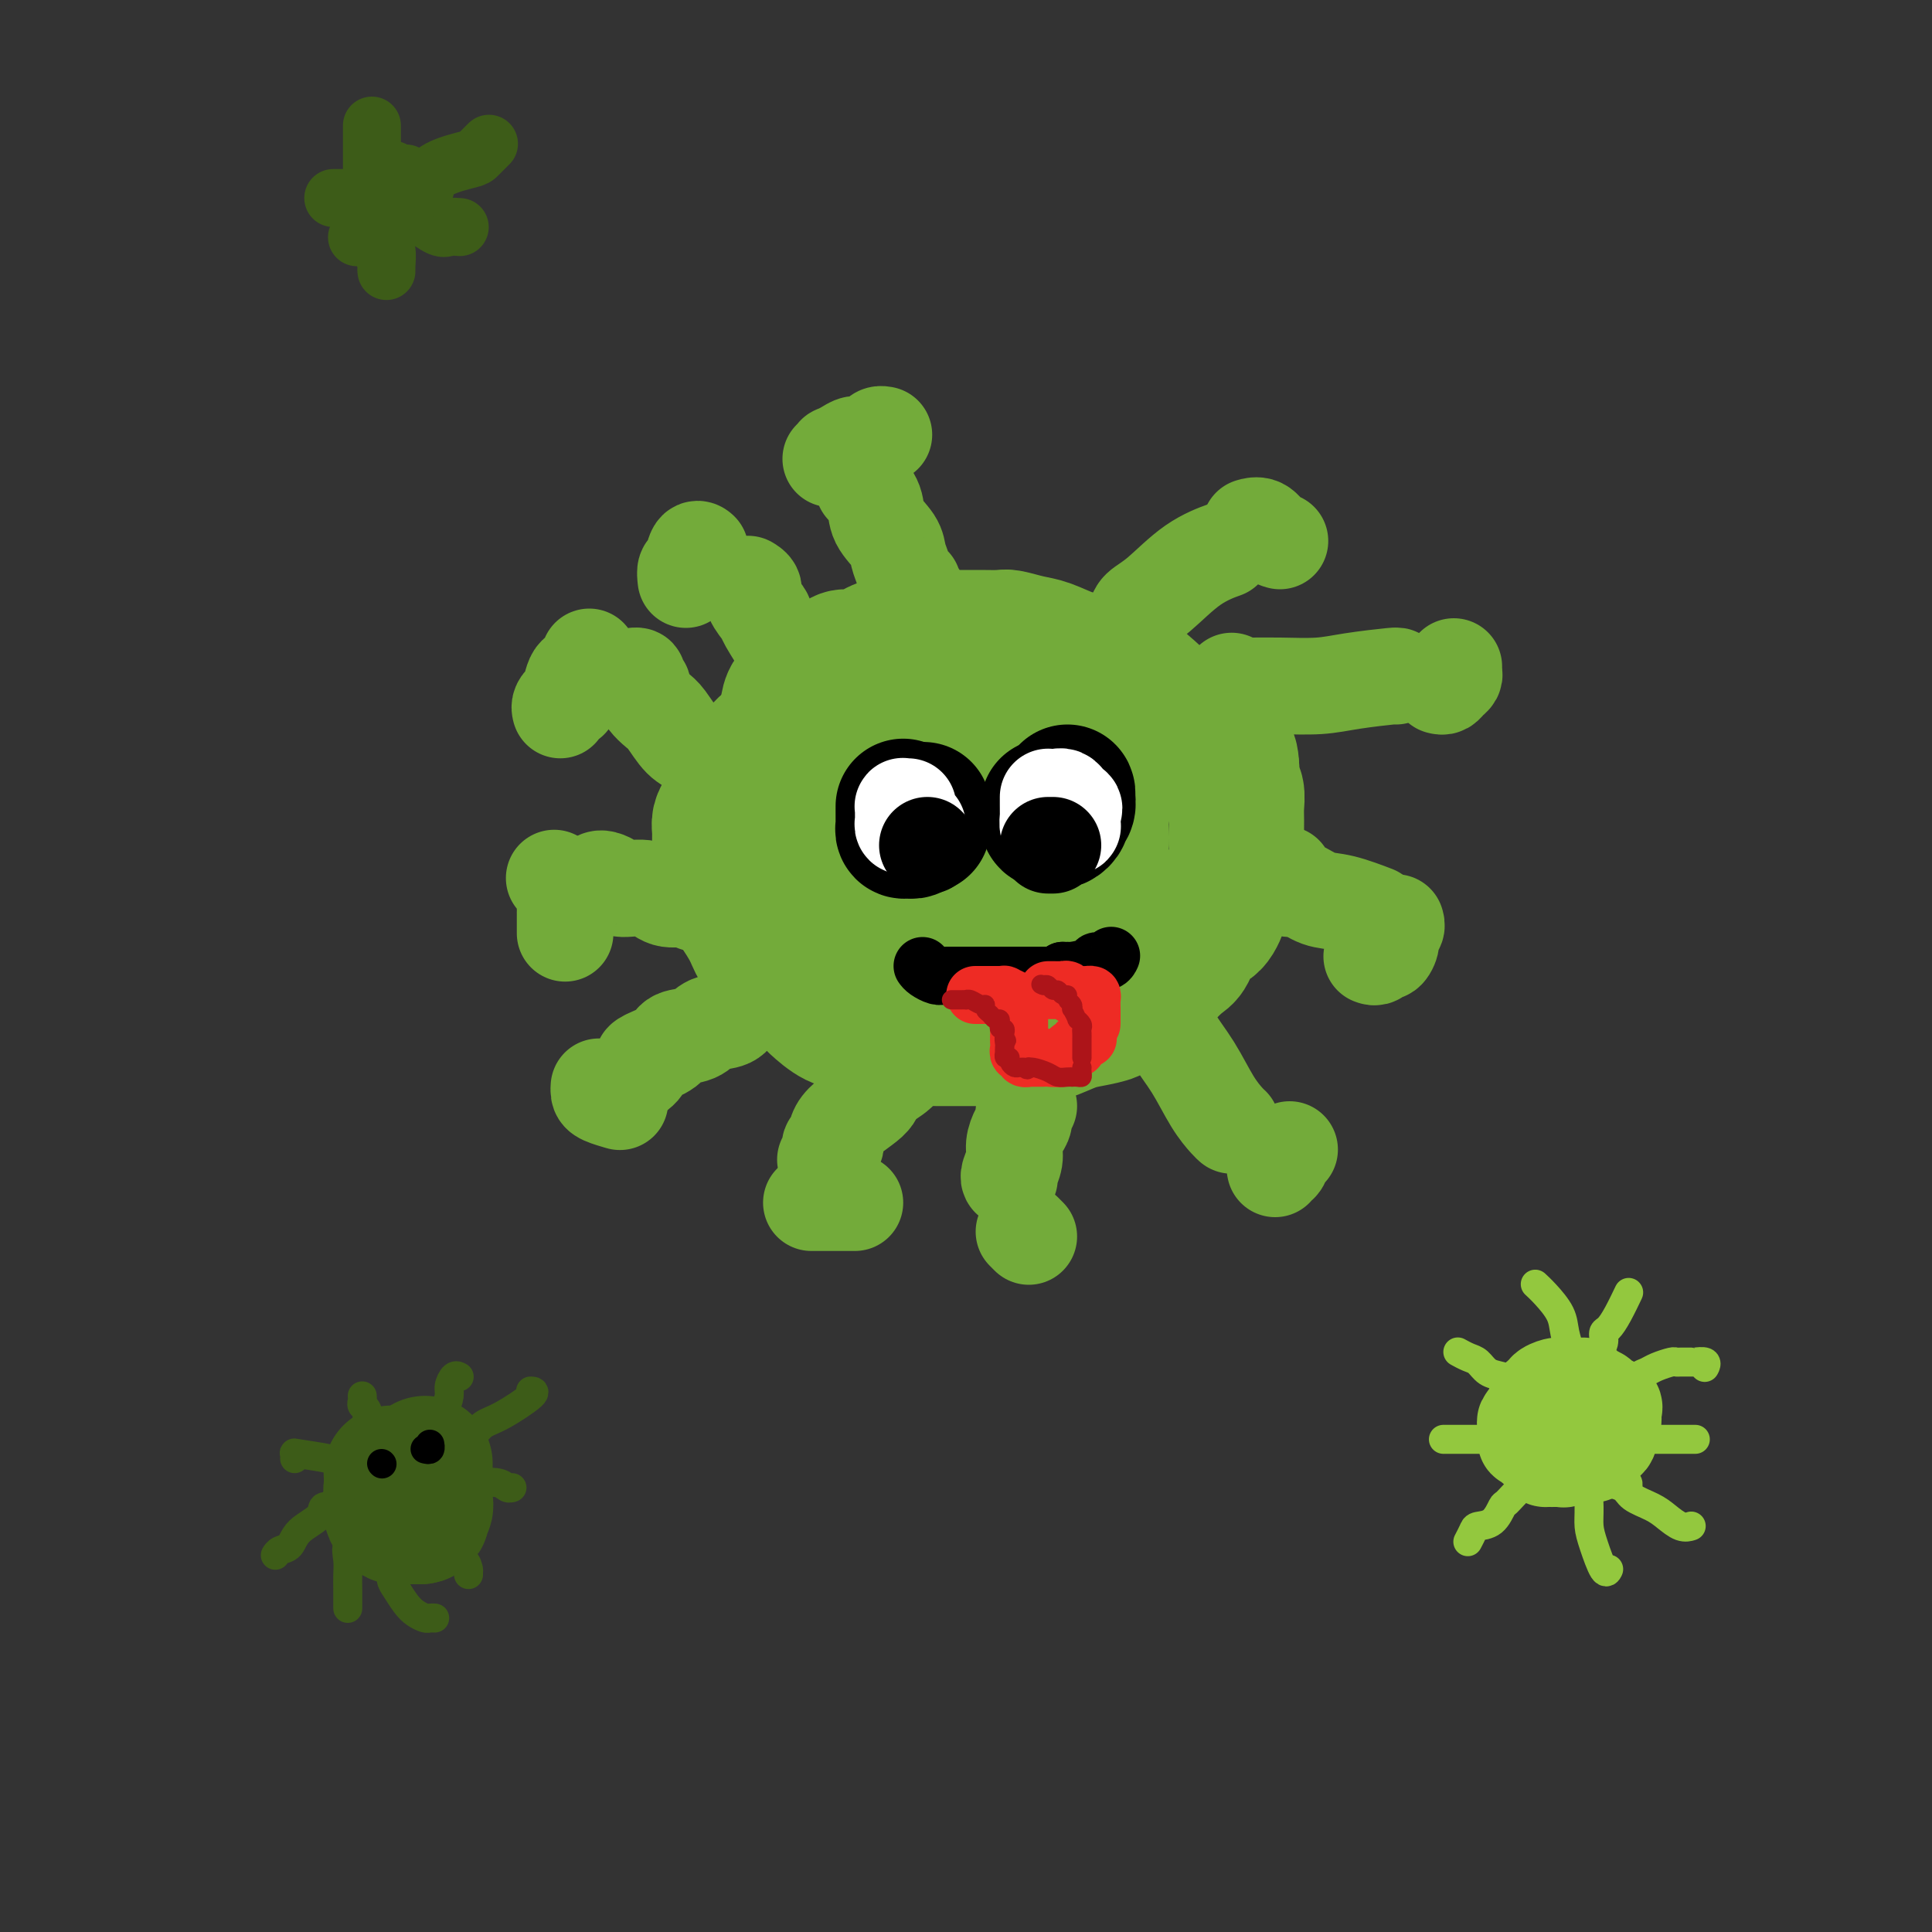 <svg viewBox='0 0 400 400' version='1.1' xmlns='http://www.w3.org/2000/svg' xmlns:xlink='http://www.w3.org/1999/xlink'><rect x="0" y="0" width="400" height="400" fill="#333333" stroke="none"/><g fill='none' stroke='rgb(115,171,58)' stroke-width='28' stroke-linecap='round' stroke-linejoin='round'><path d='M168,150c-0.764,-0.006 -1.527,-0.013 -2,0c-0.473,0.013 -0.654,0.045 -1,0c-0.346,-0.045 -0.855,-0.168 -1,0c-0.145,0.168 0.075,0.625 0,1c-0.075,0.375 -0.444,0.667 -1,1c-0.556,0.333 -1.300,0.708 -2,1c-0.700,0.292 -1.357,0.501 -2,1c-0.643,0.499 -1.272,1.288 -2,2c-0.728,0.712 -1.553,1.345 -2,2c-0.447,0.655 -0.515,1.330 -1,2c-0.485,0.670 -1.388,1.334 -2,2c-0.612,0.666 -0.935,1.332 -1,2c-0.065,0.668 0.126,1.336 0,2c-0.126,0.664 -0.569,1.324 -1,2c-0.431,0.676 -0.848,1.368 -1,2c-0.152,0.632 -0.037,1.205 0,2c0.037,0.795 -0.005,1.812 0,3c0.005,1.188 0.055,2.548 0,4c-0.055,1.452 -0.216,2.997 0,4c0.216,1.003 0.810,1.466 2,3c1.190,1.534 2.976,4.140 4,6c1.024,1.860 1.286,2.974 2,4c0.714,1.026 1.880,1.964 3,3c1.120,1.036 2.193,2.169 3,3c0.807,0.831 1.349,1.360 2,2c0.651,0.640 1.411,1.390 2,2c0.589,0.610 1.006,1.081 2,2c0.994,0.919 2.565,2.288 4,3c1.435,0.712 2.732,0.769 4,1c1.268,0.231 2.505,0.638 4,1c1.495,0.362 3.247,0.681 5,1'/><path d='M186,214c3.615,1.155 4.153,1.041 5,1c0.847,-0.041 2.004,-0.011 3,0c0.996,0.011 1.830,0.003 3,0c1.170,-0.003 2.675,-0.000 3,0c0.325,0.000 -0.529,-0.002 0,0c0.529,0.002 2.441,0.008 4,0c1.559,-0.008 2.765,-0.029 4,0c1.235,0.029 2.499,0.110 4,0c1.501,-0.110 3.238,-0.411 5,-1c1.762,-0.589 3.551,-1.466 5,-2c1.449,-0.534 2.560,-0.723 4,-1c1.440,-0.277 3.209,-0.641 4,-1c0.791,-0.359 0.606,-0.714 1,-1c0.394,-0.286 1.369,-0.504 2,-1c0.631,-0.496 0.918,-1.271 2,-2c1.082,-0.729 2.960,-1.411 4,-2c1.040,-0.589 1.241,-1.087 2,-2c0.759,-0.913 2.077,-2.243 3,-3c0.923,-0.757 1.452,-0.940 2,-2c0.548,-1.060 1.116,-2.997 2,-4c0.884,-1.003 2.083,-1.073 3,-2c0.917,-0.927 1.552,-2.710 2,-4c0.448,-1.290 0.709,-2.085 1,-3c0.291,-0.915 0.614,-1.949 1,-3c0.386,-1.051 0.837,-2.120 1,-3c0.163,-0.880 0.040,-1.572 0,-3c-0.040,-1.428 0.003,-3.593 0,-5c-0.003,-1.407 -0.052,-2.058 0,-3c0.052,-0.942 0.206,-2.177 0,-3c-0.206,-0.823 -0.773,-1.235 -1,-2c-0.227,-0.765 -0.113,-1.882 0,-3'/><path d='M255,159c-0.142,-4.628 -1.496,-2.197 -2,-2c-0.504,0.197 -0.157,-1.839 -1,-3c-0.843,-1.161 -2.877,-1.446 -4,-2c-1.123,-0.554 -1.336,-1.379 -2,-2c-0.664,-0.621 -1.780,-1.040 -3,-2c-1.220,-0.960 -2.546,-2.460 -3,-3c-0.454,-0.540 -0.038,-0.118 -1,-1c-0.962,-0.882 -3.303,-3.066 -5,-4c-1.697,-0.934 -2.749,-0.617 -4,-1c-1.251,-0.383 -2.699,-1.465 -4,-2c-1.301,-0.535 -2.454,-0.521 -4,-1c-1.546,-0.479 -3.485,-1.449 -5,-2c-1.515,-0.551 -2.607,-0.684 -4,-1c-1.393,-0.316 -3.086,-0.817 -4,-1c-0.914,-0.183 -1.048,-0.049 -2,0c-0.952,0.049 -2.722,0.012 -4,0c-1.278,-0.012 -2.063,0.000 -3,0c-0.937,-0.000 -2.024,-0.012 -3,0c-0.976,0.012 -1.839,0.049 -3,0c-1.161,-0.049 -2.619,-0.186 -4,0c-1.381,0.186 -2.686,0.693 -4,1c-1.314,0.307 -2.639,0.414 -4,1c-1.361,0.586 -2.758,1.651 -4,2c-1.242,0.349 -2.329,-0.016 -3,0c-0.671,0.016 -0.925,0.415 -2,1c-1.075,0.585 -2.970,1.356 -4,2c-1.030,0.644 -1.193,1.162 -2,2c-0.807,0.838 -2.258,1.998 -3,3c-0.742,1.002 -0.777,1.847 -1,3c-0.223,1.153 -0.635,2.615 -1,4c-0.365,1.385 -0.682,2.692 -1,4'/><path d='M161,155c-0.690,2.702 -0.917,3.958 -1,6c-0.083,2.042 -0.024,4.869 0,6c0.024,1.131 0.012,0.565 0,0'/><path d='M220,190c0.834,-0.460 1.667,-0.919 2,-1c0.333,-0.081 0.165,0.217 0,0c-0.165,-0.217 -0.329,-0.949 0,-2c0.329,-1.051 1.150,-2.420 2,-3c0.850,-0.580 1.731,-0.371 2,-1c0.269,-0.629 -0.072,-2.098 0,-3c0.072,-0.902 0.557,-1.238 1,-2c0.443,-0.762 0.842,-1.950 1,-3c0.158,-1.050 0.074,-1.961 0,-3c-0.074,-1.039 -0.137,-2.204 0,-3c0.137,-0.796 0.474,-1.221 0,-2c-0.474,-0.779 -1.758,-1.911 -2,-3c-0.242,-1.089 0.558,-2.134 0,-3c-0.558,-0.866 -2.472,-1.553 -4,-2c-1.528,-0.447 -2.668,-0.656 -4,-1c-1.332,-0.344 -2.855,-0.824 -5,-1c-2.145,-0.176 -4.912,-0.048 -7,0c-2.088,0.048 -3.495,0.018 -5,0c-1.505,-0.018 -3.106,-0.022 -4,0c-0.894,0.022 -1.081,0.070 -2,0c-0.919,-0.070 -2.569,-0.258 -4,0c-1.431,0.258 -2.643,0.961 -4,2c-1.357,1.039 -2.861,2.413 -4,4c-1.139,1.587 -1.915,3.387 -3,5c-1.085,1.613 -2.478,3.037 -3,5c-0.522,1.963 -0.172,4.463 0,7c0.172,2.537 0.165,5.111 1,7c0.835,1.889 2.513,3.094 4,4c1.487,0.906 2.785,1.513 5,2c2.215,0.487 5.347,0.853 8,1c2.653,0.147 4.826,0.073 7,0'/><path d='M202,194c3.422,0.120 4.476,-0.081 6,-1c1.524,-0.919 3.519,-2.557 5,-4c1.481,-1.443 2.449,-2.690 3,-4c0.551,-1.310 0.684,-2.682 1,-4c0.316,-1.318 0.814,-2.581 1,-4c0.186,-1.419 0.061,-2.992 0,-4c-0.061,-1.008 -0.058,-1.450 0,-2c0.058,-0.550 0.171,-1.207 -1,-2c-1.171,-0.793 -3.626,-1.722 -6,-2c-2.374,-0.278 -4.666,0.095 -7,0c-2.334,-0.095 -4.709,-0.658 -7,0c-2.291,0.658 -4.500,2.536 -6,4c-1.500,1.464 -2.293,2.515 -3,4c-0.707,1.485 -1.327,3.403 -1,5c0.327,1.597 1.601,2.873 3,4c1.399,1.127 2.922,2.106 5,3c2.078,0.894 4.712,1.704 7,2c2.288,0.296 4.231,0.080 6,0c1.769,-0.080 3.362,-0.023 4,0c0.638,0.023 0.319,0.011 0,0'/></g>
<g fill='none' stroke='rgb(115,171,58)' stroke-width='20' stroke-linecap='round' stroke-linejoin='round'><path d='M190,123c-0.447,-0.290 -0.894,-0.581 -1,-1c-0.106,-0.419 0.128,-0.968 0,-1c-0.128,-0.032 -0.620,0.453 -1,0c-0.380,-0.453 -0.650,-1.842 -1,-3c-0.350,-1.158 -0.781,-2.083 -1,-3c-0.219,-0.917 -0.227,-1.826 -1,-3c-0.773,-1.174 -2.310,-2.614 -3,-4c-0.690,-1.386 -0.532,-2.719 -1,-4c-0.468,-1.281 -1.562,-2.509 -2,-3c-0.438,-0.491 -0.219,-0.246 0,0'/><path d='M234,133c-0.007,-0.863 -0.015,-1.726 0,-2c0.015,-0.274 0.052,0.040 0,0c-0.052,-0.040 -0.194,-0.433 0,-1c0.194,-0.567 0.722,-1.308 1,-2c0.278,-0.692 0.305,-1.334 1,-2c0.695,-0.666 2.056,-1.355 4,-3c1.944,-1.645 4.469,-4.245 7,-6c2.531,-1.755 5.066,-2.665 6,-3c0.934,-0.335 0.267,-0.096 0,0c-0.267,0.096 -0.133,0.048 0,0'/><path d='M255,141c-0.056,0.423 -0.113,0.846 0,1c0.113,0.154 0.395,0.038 1,0c0.605,-0.038 1.532,0.000 3,0c1.468,-0.000 3.475,-0.038 6,0c2.525,0.038 5.566,0.154 8,0c2.434,-0.154 4.261,-0.577 7,-1c2.739,-0.423 6.391,-0.845 8,-1c1.609,-0.155 1.174,-0.044 1,0c-0.174,0.044 -0.087,0.022 0,0'/><path d='M266,181c-0.078,0.717 -0.155,1.434 0,2c0.155,0.566 0.543,0.982 1,1c0.457,0.018 0.981,-0.363 2,0c1.019,0.363 2.531,1.468 4,2c1.469,0.532 2.896,0.489 5,1c2.104,0.511 4.887,1.574 6,2c1.113,0.426 0.557,0.213 0,0'/><path d='M240,206c0.291,1.258 0.582,2.515 1,4c0.418,1.485 0.963,3.196 2,5c1.037,1.804 2.565,3.699 4,6c1.435,2.301 2.776,5.009 4,7c1.224,1.991 2.329,3.267 3,4c0.671,0.733 0.906,0.924 1,1c0.094,0.076 0.047,0.038 0,0'/><path d='M213,229c-0.444,0.237 -0.889,0.475 -1,1c-0.111,0.525 0.110,1.338 0,2c-0.110,0.662 -0.551,1.172 -1,2c-0.449,0.828 -0.905,1.973 -1,3c-0.095,1.027 0.170,1.935 0,3c-0.170,1.065 -0.777,2.287 -1,3c-0.223,0.713 -0.064,0.918 0,1c0.064,0.082 0.032,0.041 0,0'/><path d='M189,219c-0.850,0.271 -1.700,0.543 -2,1c-0.300,0.457 -0.051,1.101 -1,2c-0.949,0.899 -3.095,2.054 -4,3c-0.905,0.946 -0.568,1.682 -2,3c-1.432,1.318 -4.631,3.217 -6,5c-1.369,1.783 -0.906,3.448 -1,4c-0.094,0.552 -0.743,-0.010 -1,0c-0.257,0.010 -0.120,0.590 0,1c0.120,0.410 0.225,0.649 0,1c-0.225,0.351 -0.778,0.815 -1,1c-0.222,0.185 -0.111,0.093 0,0'/><path d='M161,203c-0.501,0.325 -1.002,0.649 -1,1c0.002,0.351 0.508,0.728 0,1c-0.508,0.272 -2.030,0.439 -3,1c-0.970,0.561 -1.388,1.516 -2,2c-0.612,0.484 -1.418,0.496 -2,1c-0.582,0.504 -0.941,1.500 -2,2c-1.059,0.500 -2.820,0.505 -4,1c-1.180,0.495 -1.781,1.481 -3,2c-1.219,0.519 -3.058,0.573 -4,1c-0.942,0.427 -0.988,1.228 -2,2c-1.012,0.772 -2.989,1.513 -4,2c-1.011,0.487 -1.054,0.718 -1,1c0.054,0.282 0.207,0.614 0,1c-0.207,0.386 -0.773,0.824 -1,1c-0.227,0.176 -0.113,0.088 0,0'/><path d='M144,187c-0.476,-0.485 -0.953,-0.970 -2,-1c-1.047,-0.030 -2.665,0.395 -4,0c-1.335,-0.395 -2.386,-1.608 -4,-2c-1.614,-0.392 -3.792,0.039 -5,0c-1.208,-0.039 -1.448,-0.546 -2,-1c-0.552,-0.454 -1.416,-0.854 -2,-1c-0.584,-0.146 -0.888,-0.039 -1,0c-0.112,0.039 -0.032,0.011 0,0c0.032,-0.011 0.016,-0.006 0,0'/><path d='M146,157c-0.584,-0.727 -1.168,-1.454 -2,-2c-0.832,-0.546 -1.912,-0.909 -3,-2c-1.088,-1.091 -2.185,-2.908 -3,-4c-0.815,-1.092 -1.347,-1.458 -2,-2c-0.653,-0.542 -1.428,-1.259 -2,-2c-0.572,-0.741 -0.942,-1.505 -1,-2c-0.058,-0.495 0.194,-0.721 0,-1c-0.194,-0.279 -0.836,-0.611 -1,-1c-0.164,-0.389 0.148,-0.836 0,-1c-0.148,-0.164 -0.757,-0.047 -1,0c-0.243,0.047 -0.122,0.023 0,0'/><path d='M162,138c-0.006,-0.342 -0.013,-0.683 0,-1c0.013,-0.317 0.044,-0.608 0,-1c-0.044,-0.392 -0.163,-0.885 0,-1c0.163,-0.115 0.609,0.149 0,-1c-0.609,-1.149 -2.272,-3.709 -3,-5c-0.728,-1.291 -0.521,-1.313 -1,-2c-0.479,-0.687 -1.644,-2.040 -2,-3c-0.356,-0.960 0.096,-1.528 0,-2c-0.096,-0.472 -0.742,-0.849 -1,-1c-0.258,-0.151 -0.129,-0.075 0,0'/><path d='M172,95c0.470,-0.444 0.941,-0.889 1,-1c0.059,-0.111 -0.293,0.111 0,0c0.293,-0.111 1.230,-0.555 2,-1c0.770,-0.445 1.373,-0.890 2,-1c0.627,-0.110 1.279,0.114 2,0c0.721,-0.114 1.513,-0.567 2,-1c0.487,-0.433 0.670,-0.847 1,-1c0.330,-0.153 0.809,-0.044 1,0c0.191,0.044 0.096,0.022 0,0'/><path d='M265,112c-0.679,-0.196 -1.359,-0.392 -2,-1c-0.641,-0.608 -1.244,-1.627 -2,-2c-0.756,-0.373 -1.665,-0.100 -2,0c-0.335,0.100 -0.096,0.029 0,0c0.096,-0.029 0.048,-0.014 0,0'/><path d='M298,142c0.340,0.089 0.679,0.178 1,0c0.321,-0.178 0.622,-0.622 1,-1c0.378,-0.378 0.833,-0.689 1,-1c0.167,-0.311 0.045,-0.622 0,-1c-0.045,-0.378 -0.013,-0.822 0,-1c0.013,-0.178 0.006,-0.089 0,0'/><path d='M284,198c0.331,0.126 0.662,0.251 1,0c0.338,-0.251 0.683,-0.879 1,-1c0.317,-0.121 0.607,0.265 1,0c0.393,-0.265 0.890,-1.182 1,-2c0.110,-0.818 -0.166,-1.539 0,-2c0.166,-0.461 0.776,-0.663 1,-1c0.224,-0.337 0.064,-0.811 0,-1c-0.064,-0.189 -0.032,-0.095 0,0'/><path d='M264,242c-0.091,-0.475 -0.182,-0.951 0,-1c0.182,-0.049 0.636,0.327 1,0c0.364,-0.327 0.636,-1.357 1,-2c0.364,-0.643 0.818,-0.898 1,-1c0.182,-0.102 0.091,-0.051 0,0'/><path d='M212,255c0.417,0.417 0.833,0.833 1,1c0.167,0.167 0.083,0.083 0,0'/><path d='M168,249c-0.014,0.000 -0.028,0.000 0,0c0.028,0.000 0.099,0.000 1,0c0.901,0.000 2.633,-0.000 4,0c1.367,0.000 2.368,0.000 3,0c0.632,0.000 0.895,-0.000 1,0c0.105,0.000 0.053,0.000 0,0'/><path d='M124,225c-0.024,0.339 -0.048,0.679 0,1c0.048,0.321 0.167,0.625 1,1c0.833,0.375 2.381,0.821 3,1c0.619,0.179 0.310,0.089 0,0'/><path d='M117,193c-0.000,0.205 -0.000,0.409 0,0c0.000,-0.409 0.000,-1.432 0,-2c-0.000,-0.568 -0.001,-0.680 0,-1c0.001,-0.320 0.002,-0.848 0,-1c-0.002,-0.152 -0.008,0.071 0,0c0.008,-0.071 0.030,-0.436 0,-1c-0.030,-0.564 -0.111,-1.326 0,-2c0.111,-0.674 0.415,-1.258 0,-2c-0.415,-0.742 -1.547,-1.640 -2,-2c-0.453,-0.360 -0.226,-0.180 0,0'/><path d='M116,147c-0.082,-0.310 -0.163,-0.619 0,-1c0.163,-0.381 0.572,-0.832 1,-1c0.428,-0.168 0.875,-0.051 1,0c0.125,0.051 -0.072,0.038 0,-1c0.072,-1.038 0.411,-3.101 1,-4c0.589,-0.899 1.426,-0.633 2,-1c0.574,-0.367 0.885,-1.368 1,-2c0.115,-0.632 0.033,-0.895 0,-1c-0.033,-0.105 -0.016,-0.053 0,0'/><path d='M142,120c-0.091,-0.823 -0.182,-1.646 0,-2c0.182,-0.354 0.636,-0.239 1,-1c0.364,-0.761 0.636,-2.397 1,-3c0.364,-0.603 0.818,-0.172 1,0c0.182,0.172 0.091,0.086 0,0'/></g>
<g fill='none' stroke='rgb(0,0,0)' stroke-width='28' stroke-linecap='round' stroke-linejoin='round'><path d='M187,167c-0.000,-0.058 -0.001,-0.117 0,0c0.001,0.117 0.003,0.409 0,1c-0.003,0.591 -0.012,1.480 0,2c0.012,0.520 0.044,0.672 0,1c-0.044,0.328 -0.166,0.834 0,1c0.166,0.166 0.619,-0.007 1,0c0.381,0.007 0.691,0.196 1,0c0.309,-0.196 0.619,-0.776 1,-1c0.381,-0.224 0.834,-0.091 1,0c0.166,0.091 0.045,0.140 0,0c-0.045,-0.140 -0.013,-0.469 0,-1c0.013,-0.531 0.006,-1.266 0,-2'/><path d='M191,168c0.333,-0.667 0.167,-0.333 0,0'/><path d='M217,167c0.002,-0.091 0.004,-0.182 0,0c-0.004,0.182 -0.012,0.638 0,1c0.012,0.362 0.046,0.630 0,1c-0.046,0.370 -0.171,0.842 0,1c0.171,0.158 0.638,0.002 1,0c0.362,-0.002 0.619,0.152 1,0c0.381,-0.152 0.886,-0.608 1,-1c0.114,-0.392 -0.162,-0.721 0,-1c0.162,-0.279 0.760,-0.508 1,-1c0.240,-0.492 0.120,-1.246 0,-2'/><path d='M221,165c0.156,-0.844 0.044,-0.956 0,-1c-0.044,-0.044 -0.022,-0.022 0,0'/></g>
<g fill='none' stroke='rgb(255,255,255)' stroke-width='20' stroke-linecap='round' stroke-linejoin='round'><path d='M188,167c-0.423,0.024 -0.845,0.048 -1,0c-0.155,-0.048 -0.042,-0.167 0,0c0.042,0.167 0.014,0.619 0,1c-0.014,0.381 -0.015,0.691 0,1c0.015,0.309 0.046,0.619 0,1c-0.046,0.381 -0.170,0.834 0,1c0.170,0.166 0.633,0.044 1,0c0.367,-0.044 0.637,-0.012 1,0c0.363,0.012 0.818,0.003 1,0c0.182,-0.003 0.091,-0.002 0,0'/><path d='M217,165c0.000,0.302 0.000,0.605 0,1c-0.000,0.395 -0.001,0.884 0,1c0.001,0.116 0.003,-0.141 0,0c-0.003,0.141 -0.012,0.679 0,1c0.012,0.321 0.045,0.426 0,1c-0.045,0.574 -0.167,1.618 0,2c0.167,0.382 0.623,0.102 1,0c0.377,-0.102 0.675,-0.027 1,0c0.325,0.027 0.675,0.004 1,0c0.325,-0.004 0.623,0.010 1,0c0.377,-0.010 0.833,-0.044 1,0c0.167,0.044 0.045,0.166 0,0c-0.045,-0.166 -0.012,-0.622 0,-1c0.012,-0.378 0.003,-0.680 0,-1c-0.003,-0.320 -0.002,-0.660 0,-1'/><path d='M222,168c0.760,-0.703 0.162,-0.959 0,-1c-0.162,-0.041 0.114,0.133 0,0c-0.114,-0.133 -0.618,-0.572 -1,-1c-0.382,-0.428 -0.641,-0.846 -1,-1c-0.359,-0.154 -0.817,-0.044 -1,0c-0.183,0.044 -0.092,0.022 0,0'/></g>
<g fill='none' stroke='rgb(0,0,0)' stroke-width='20' stroke-linecap='round' stroke-linejoin='round'><path d='M192,175c0.000,0.000 0.100,0.100 0.1,0.1'/><path d='M217,175c0.417,0.000 0.833,0.000 1,0c0.167,0.000 0.083,0.000 0,0'/></g>
<g fill='none' stroke='rgb(0,0,0)' stroke-width='12' stroke-linecap='round' stroke-linejoin='round'><path d='M191,200c0.228,0.309 0.457,0.619 1,1c0.543,0.381 1.401,0.834 2,1c0.599,0.166 0.938,0.044 1,0c0.062,-0.044 -0.153,-0.012 0,0c0.153,0.012 0.673,0.003 1,0c0.327,-0.003 0.459,-0.001 1,0c0.541,0.001 1.489,0.000 2,0c0.511,-0.000 0.585,-0.000 1,0c0.415,0.000 1.172,0.000 2,0c0.828,-0.000 1.727,-0.000 2,0c0.273,0.000 -0.081,0.000 0,0c0.081,-0.000 0.598,-0.000 1,0c0.402,0.000 0.689,0.000 1,0c0.311,-0.000 0.647,0.000 1,0c0.353,-0.000 0.724,-0.000 1,0c0.276,0.000 0.458,0.000 1,0c0.542,-0.000 1.445,-0.000 2,0c0.555,0.000 0.761,0.000 1,0c0.239,-0.000 0.512,-0.000 1,0c0.488,0.000 1.191,0.001 2,0c0.809,-0.001 1.722,-0.003 2,0c0.278,0.003 -0.080,0.011 0,0c0.080,-0.011 0.599,-0.041 1,0c0.401,0.041 0.686,0.155 1,0c0.314,-0.155 0.657,-0.577 1,-1'/><path d='M220,201c4.715,0.143 2.002,0.001 1,0c-1.002,-0.001 -0.293,0.140 1,0c1.293,-0.140 3.170,-0.560 4,-1c0.830,-0.440 0.614,-0.902 1,-1c0.386,-0.098 1.373,0.166 2,0c0.627,-0.166 0.893,-0.762 1,-1c0.107,-0.238 0.053,-0.119 0,0'/></g>
<g fill='none' stroke='rgb(238,43,36)' stroke-width='12' stroke-linecap='round' stroke-linejoin='round'><path d='M202,206c-0.089,0.000 -0.179,0.000 0,0c0.179,-0.000 0.625,-0.000 1,0c0.375,0.000 0.679,0.000 1,0c0.321,-0.000 0.659,-0.001 1,0c0.341,0.001 0.686,0.003 1,0c0.314,-0.003 0.596,-0.012 1,0c0.404,0.012 0.931,0.045 1,0c0.069,-0.045 -0.321,-0.167 0,0c0.321,0.167 1.354,0.622 2,1c0.646,0.378 0.905,0.678 1,1c0.095,0.322 0.025,0.667 0,1c-0.025,0.333 -0.007,0.653 0,1c0.007,0.347 0.002,0.720 0,1c-0.002,0.280 -0.000,0.467 0,1c0.000,0.533 0.000,1.413 0,2c-0.000,0.587 -0.000,0.882 0,1c0.000,0.118 0.000,0.059 0,0'/><path d='M211,215c-0.005,1.266 -0.016,0.931 0,1c0.016,0.069 0.061,0.540 0,1c-0.061,0.460 -0.228,0.908 0,1c0.228,0.092 0.853,-0.171 1,0c0.147,0.171 -0.182,0.778 0,1c0.182,0.222 0.876,0.060 1,0c0.124,-0.060 -0.324,-0.016 0,0c0.324,0.016 1.418,0.005 2,0c0.582,-0.005 0.653,-0.004 1,0c0.347,0.004 0.971,0.011 1,0c0.029,-0.011 -0.538,-0.041 0,0c0.538,0.041 2.181,0.152 3,0c0.819,-0.152 0.816,-0.566 1,-1c0.184,-0.434 0.557,-0.886 1,-1c0.443,-0.114 0.956,0.110 1,0c0.044,-0.110 -0.380,-0.554 0,-1c0.380,-0.446 1.566,-0.893 2,-1c0.434,-0.107 0.117,0.125 0,0c-0.117,-0.125 -0.033,-0.607 0,-1c0.033,-0.393 0.017,-0.696 0,-1'/><path d='M225,213c1.000,-1.108 1.000,-0.878 1,-1c0.000,-0.122 0.001,-0.597 0,-1c-0.001,-0.403 -0.003,-0.735 0,-1c0.003,-0.265 0.012,-0.463 0,-1c-0.012,-0.537 -0.044,-1.412 0,-2c0.044,-0.588 0.166,-0.890 0,-1c-0.166,-0.110 -0.618,-0.028 -1,0c-0.382,0.028 -0.694,0.004 -1,0c-0.306,-0.004 -0.607,0.013 -1,0c-0.393,-0.013 -0.879,-0.056 -1,0c-0.121,0.056 0.122,0.211 0,0c-0.122,-0.211 -0.611,-0.789 -1,-1c-0.389,-0.211 -0.679,-0.057 -1,0c-0.321,0.057 -0.675,0.015 -1,0c-0.325,-0.015 -0.623,-0.004 -1,0c-0.377,0.004 -0.832,0.001 -1,0c-0.168,-0.001 -0.048,-0.000 0,0c0.048,0.000 0.024,0.000 0,0'/></g>
<g fill='none' stroke='rgb(173,20,25)' stroke-width='4' stroke-linecap='round' stroke-linejoin='round'><path d='M197,207c0.341,-0.001 0.682,-0.001 1,0c0.318,0.001 0.614,0.004 1,0c0.386,-0.004 0.864,-0.016 1,0c0.136,0.016 -0.069,0.060 0,0c0.069,-0.060 0.414,-0.224 1,0c0.586,0.224 1.414,0.834 2,1c0.586,0.166 0.931,-0.114 1,0c0.069,0.114 -0.139,0.622 0,1c0.139,0.378 0.625,0.627 1,1c0.375,0.373 0.640,0.870 1,1c0.360,0.130 0.814,-0.106 1,0c0.186,0.106 0.102,0.553 0,1c-0.102,0.447 -0.223,0.893 0,1c0.223,0.107 0.791,-0.125 1,0c0.209,0.125 0.060,0.607 0,1c-0.060,0.393 -0.030,0.696 0,1'/><path d='M208,215c0.774,1.034 0.208,0.118 0,0c-0.208,-0.118 -0.057,0.560 0,1c0.057,0.440 0.019,0.640 0,1c-0.019,0.360 -0.019,0.880 0,1c0.019,0.120 0.057,-0.161 0,0c-0.057,0.161 -0.208,0.765 0,1c0.208,0.235 0.777,0.101 1,0c0.223,-0.101 0.101,-0.171 0,0c-0.101,0.171 -0.182,0.582 0,1c0.182,0.418 0.626,0.843 1,1c0.374,0.157 0.678,0.045 1,0c0.322,-0.045 0.661,-0.022 1,0'/><path d='M212,221c0.850,0.925 0.976,0.238 1,0c0.024,-0.238 -0.054,-0.025 0,0c0.054,0.025 0.239,-0.137 1,0c0.761,0.137 2.098,0.573 3,1c0.902,0.427 1.369,0.846 2,1c0.631,0.154 1.427,0.042 2,0c0.573,-0.042 0.924,-0.014 1,0c0.076,0.014 -0.123,0.014 0,0c0.123,-0.014 0.569,-0.042 1,0c0.431,0.042 0.848,0.156 1,0c0.152,-0.156 0.041,-0.580 0,-1c-0.041,-0.420 -0.012,-0.834 0,-1c0.012,-0.166 0.006,-0.083 0,0'/><path d='M224,219c-0.000,-0.331 -0.000,-0.662 0,-1c0.000,-0.338 0.000,-0.682 0,-1c-0.000,-0.318 -0.000,-0.610 0,-1c0.000,-0.390 0.001,-0.878 0,-1c-0.001,-0.122 -0.004,0.121 0,0c0.004,-0.121 0.016,-0.605 0,-1c-0.016,-0.395 -0.061,-0.702 0,-1c0.061,-0.298 0.226,-0.587 0,-1c-0.226,-0.413 -0.844,-0.951 -1,-1c-0.156,-0.049 0.150,0.391 0,0c-0.150,-0.391 -0.757,-1.611 -1,-2c-0.243,-0.389 -0.121,0.055 0,0c0.121,-0.055 0.240,-0.607 0,-1c-0.240,-0.393 -0.838,-0.626 -1,-1c-0.162,-0.374 0.111,-0.888 0,-1c-0.111,-0.112 -0.607,0.180 -1,0c-0.393,-0.180 -0.683,-0.832 -1,-1c-0.317,-0.168 -0.662,0.147 -1,0c-0.338,-0.147 -0.668,-0.756 -1,-1c-0.332,-0.244 -0.666,-0.122 -1,0'/><path d='M216,204c-0.833,-0.333 -0.417,-0.167 0,0'/></g>
<g fill='none' stroke='rgb(61,92,24)' stroke-width='12' stroke-linecap='round' stroke-linejoin='round'><path d='M77,38c0.113,0.418 0.227,0.837 0,1c-0.227,0.163 -0.793,0.071 -1,0c-0.207,-0.071 -0.055,-0.120 0,0c0.055,0.120 0.013,0.409 0,1c-0.013,0.591 0.003,1.483 0,2c-0.003,0.517 -0.026,0.660 0,1c0.026,0.340 0.101,0.876 0,1c-0.101,0.124 -0.378,-0.166 0,0c0.378,0.166 1.412,0.788 2,1c0.588,0.212 0.731,0.014 1,0c0.269,-0.014 0.665,0.155 1,0c0.335,-0.155 0.611,-0.634 1,-1c0.389,-0.366 0.893,-0.619 1,-1c0.107,-0.381 -0.181,-0.889 0,-1c0.181,-0.111 0.833,0.177 1,0c0.167,-0.177 -0.151,-0.817 0,-1c0.151,-0.183 0.773,0.092 1,0c0.227,-0.092 0.061,-0.549 0,-1c-0.061,-0.451 -0.017,-0.895 0,-1c0.017,-0.105 0.006,0.130 0,0c-0.006,-0.130 -0.007,-0.623 0,-1c0.007,-0.377 0.023,-0.637 0,-1c-0.023,-0.363 -0.083,-0.828 0,-1c0.083,-0.172 0.309,-0.049 0,0c-0.309,0.049 -1.155,0.025 -2,0'/><path d='M82,36c-0.488,-1.155 -1.208,-1.042 -2,-1c-0.792,0.042 -1.655,0.012 -2,0c-0.345,-0.012 -0.173,-0.006 0,0'/><path d='M77,35c0.000,0.089 0.000,0.178 0,0c0.000,-0.178 0.000,-0.623 0,-1c0.000,-0.377 0.000,-0.686 0,-1c0.000,-0.314 0.000,-0.634 0,-1c0.000,-0.366 0.000,-0.778 0,-1c0.000,-0.222 0.000,-0.255 0,-1c0.000,-0.745 0.000,-2.200 0,-3c0.000,-0.800 0.000,-0.943 0,-1c0.000,-0.057 0.000,-0.029 0,0'/><path d='M76,41c-0.500,0.000 -0.999,0.000 -1,0c-0.001,0.000 0.497,0.000 0,0c-0.497,-0.000 -1.989,0.000 -3,0c-1.011,0.000 -1.541,0.000 -2,0c-0.459,0.000 -0.845,0.000 -1,0c-0.155,0.000 -0.077,0.000 0,0'/><path d='M79,49c0.030,0.174 0.061,0.348 0,1c-0.061,0.652 -0.212,1.784 0,2c0.212,0.216 0.789,-0.482 1,0c0.211,0.482 0.057,2.143 0,3c-0.057,0.857 -0.015,0.910 0,1c0.015,0.090 0.004,0.216 0,0c-0.004,-0.216 -0.001,-0.776 0,-1c0.001,-0.224 0.001,-0.112 0,0'/><path d='M85,45c0.175,-0.016 0.350,-0.033 1,0c0.650,0.033 1.775,0.114 2,0c0.225,-0.114 -0.451,-0.423 0,0c0.451,0.423 2.028,1.577 3,2c0.972,0.423 1.339,0.114 2,0c0.661,-0.114 1.618,-0.033 2,0c0.382,0.033 0.191,0.016 0,0'/><path d='M88,39c0.045,0.037 0.091,0.075 0,0c-0.091,-0.075 -0.318,-0.262 0,-1c0.318,-0.738 1.182,-2.026 3,-3c1.818,-0.974 4.590,-1.632 6,-2c1.410,-0.368 1.456,-0.445 2,-1c0.544,-0.555 1.584,-1.587 2,-2c0.416,-0.413 0.208,-0.206 0,0'/><path d='M80,44c-0.447,0.342 -0.893,0.684 -1,1c-0.107,0.316 0.126,0.605 0,1c-0.126,0.395 -0.612,0.894 -1,1c-0.388,0.106 -0.679,-0.182 -1,0c-0.321,0.182 -0.674,0.832 -1,1c-0.326,0.168 -0.626,-0.147 -1,0c-0.374,0.147 -0.821,0.756 -1,1c-0.179,0.244 -0.089,0.122 0,0'/></g>
<g fill='none' stroke='rgb(147,200,62)' stroke-width='20' stroke-linecap='round' stroke-linejoin='round'><path d='M324,295c0.089,-0.085 0.178,-0.170 0,0c-0.178,0.170 -0.622,0.596 -1,1c-0.378,0.404 -0.691,0.788 -1,1c-0.309,0.212 -0.615,0.253 -1,1c-0.385,0.747 -0.848,2.200 -1,3c-0.152,0.800 0.006,0.946 0,1c-0.006,0.054 -0.177,0.015 0,0c0.177,-0.015 0.703,-0.008 1,0c0.297,0.008 0.366,0.016 1,0c0.634,-0.016 1.834,-0.056 2,0c0.166,0.056 -0.702,0.208 0,0c0.702,-0.208 2.975,-0.777 4,-1c1.025,-0.223 0.804,-0.100 1,0c0.196,0.100 0.809,0.179 1,0c0.191,-0.179 -0.042,-0.615 0,-1c0.042,-0.385 0.357,-0.719 1,-1c0.643,-0.281 1.612,-0.509 2,-1c0.388,-0.491 0.194,-1.246 0,-2'/><path d='M333,296c1.001,-1.239 1.002,-1.838 1,-2c-0.002,-0.162 -0.008,0.111 0,0c0.008,-0.111 0.028,-0.607 0,-1c-0.028,-0.393 -0.105,-0.682 0,-1c0.105,-0.318 0.393,-0.663 0,-1c-0.393,-0.337 -1.467,-0.665 -2,-1c-0.533,-0.335 -0.524,-0.678 -1,-1c-0.476,-0.322 -1.437,-0.622 -2,-1c-0.563,-0.378 -0.729,-0.833 -1,-1c-0.271,-0.167 -0.646,-0.045 -1,0c-0.354,0.045 -0.687,0.012 -1,0c-0.313,-0.012 -0.607,-0.004 -1,0c-0.393,0.004 -0.884,0.004 -1,0c-0.116,-0.004 0.142,-0.011 0,0c-0.142,0.011 -0.683,0.040 -1,0c-0.317,-0.040 -0.409,-0.151 -1,0c-0.591,0.151 -1.679,0.562 -2,1c-0.321,0.438 0.126,0.903 0,1c-0.126,0.097 -0.826,-0.173 -1,0c-0.174,0.173 0.178,0.789 0,1c-0.178,0.211 -0.885,0.015 -1,0c-0.115,-0.015 0.361,0.149 0,1c-0.361,0.851 -1.558,2.390 -2,3c-0.442,0.610 -0.130,0.293 0,1c0.130,0.707 0.076,2.438 0,3c-0.076,0.562 -0.175,-0.045 0,0c0.175,0.045 0.624,0.743 1,1c0.376,0.257 0.679,0.073 1,0c0.321,-0.073 0.661,-0.037 1,0'/><path d='M319,299c0.690,0.774 0.917,0.208 1,0c0.083,-0.208 0.024,-0.060 0,0c-0.024,0.060 -0.012,0.030 0,0'/></g>
<g fill='none' stroke='rgb(147,200,62)' stroke-width='6' stroke-linecap='round' stroke-linejoin='round'><path d='M331,281c0.032,0.068 0.063,0.136 0,0c-0.063,-0.136 -0.222,-0.474 0,-1c0.222,-0.526 0.823,-1.238 1,-2c0.177,-0.762 -0.071,-1.574 0,-2c0.071,-0.426 0.462,-0.465 1,-1c0.538,-0.535 1.222,-1.567 2,-3c0.778,-1.433 1.651,-3.267 2,-4c0.349,-0.733 0.175,-0.367 0,0'/><path d='M335,290c0.297,-0.325 0.594,-0.650 1,-1c0.406,-0.350 0.923,-0.723 1,-1c0.077,-0.277 -0.284,-0.456 0,-1c0.284,-0.544 1.214,-1.452 2,-2c0.786,-0.548 1.428,-0.735 2,-1c0.572,-0.265 1.074,-0.607 2,-1c0.926,-0.393 2.277,-0.837 3,-1c0.723,-0.163 0.819,-0.043 1,0c0.181,0.043 0.448,0.011 1,0c0.552,-0.011 1.388,0.001 2,0c0.612,-0.001 1.001,-0.014 1,0c-0.001,0.014 -0.392,0.055 0,0c0.392,-0.055 1.567,-0.207 2,0c0.433,0.207 0.124,0.773 0,1c-0.124,0.227 -0.062,0.113 0,0'/><path d='M335,296c0.002,0.439 0.003,0.878 0,1c-0.003,0.122 -0.011,-0.073 0,1c0.011,1.073 0.041,3.416 0,5c-0.041,1.584 -0.155,2.411 0,3c0.155,0.589 0.578,0.941 1,1c0.422,0.059 0.845,-0.177 1,0c0.155,0.177 0.044,0.765 0,1c-0.044,0.235 -0.022,0.118 0,0'/><path d='M330,306c0.114,0.548 0.229,1.095 0,1c-0.229,-0.095 -0.801,-0.834 -1,0c-0.199,0.834 -0.025,3.239 0,5c0.025,1.761 -0.098,2.878 0,4c0.098,1.122 0.418,2.249 1,4c0.582,1.751 1.426,4.125 2,5c0.574,0.875 0.878,0.250 1,0c0.122,-0.250 0.061,-0.125 0,0'/><path d='M317,306c0.141,0.398 0.282,0.797 0,1c-0.282,0.203 -0.986,0.212 -2,1c-1.014,0.788 -2.337,2.357 -3,3c-0.663,0.643 -0.665,0.362 -1,1c-0.335,0.638 -1.004,2.196 -2,3c-0.996,0.804 -2.318,0.855 -3,1c-0.682,0.145 -0.722,0.385 -1,1c-0.278,0.615 -0.794,1.604 -1,2c-0.206,0.396 -0.103,0.198 0,0'/><path d='M315,298c0.246,0.000 0.491,0.000 0,0c-0.491,0.000 -1.719,0.000 -3,0c-1.281,0.000 -2.617,0.000 -4,0c-1.383,0.000 -2.814,0.000 -4,0c-1.186,0.000 -2.127,0.000 -3,0c-0.873,0.000 -1.678,0.000 -2,0c-0.322,0.000 -0.161,0.000 0,0'/><path d='M318,290c0.328,0.316 0.656,0.633 0,0c-0.656,-0.633 -2.297,-2.215 -3,-3c-0.703,-0.785 -0.467,-0.773 -1,-1c-0.533,-0.227 -1.835,-0.691 -3,-1c-1.165,-0.309 -2.193,-0.461 -3,-1c-0.807,-0.539 -1.391,-1.464 -2,-2c-0.609,-0.536 -1.241,-0.683 -2,-1c-0.759,-0.317 -1.645,-0.805 -2,-1c-0.355,-0.195 -0.177,-0.098 0,0'/><path d='M332,307c0.505,0.018 1.010,0.035 1,0c-0.010,-0.035 -0.533,-0.123 0,0c0.533,0.123 2.124,0.457 3,1c0.876,0.543 1.037,1.294 2,2c0.963,0.706 2.728,1.366 4,2c1.272,0.634 2.052,1.242 3,2c0.948,0.758 2.063,1.666 3,2c0.937,0.334 1.696,0.096 2,0c0.304,-0.096 0.152,-0.048 0,0'/><path d='M342,298c0.340,0.000 0.679,0.000 1,0c0.321,0.000 0.622,0.000 1,0c0.378,0.000 0.833,0.000 2,0c1.167,0.000 3.045,0.000 4,0c0.955,0.000 0.987,0.000 1,0c0.013,0.000 0.006,0.000 0,0'/><path d='M327,285c-0.302,-0.231 -0.604,-0.462 -1,-1c-0.396,-0.538 -0.886,-1.383 -1,-2c-0.114,-0.617 0.148,-1.006 0,-2c-0.148,-0.994 -0.705,-2.592 -1,-4c-0.295,-1.408 -0.326,-2.625 -1,-4c-0.674,-1.375 -1.989,-2.909 -3,-4c-1.011,-1.091 -1.717,-1.740 -2,-2c-0.283,-0.260 -0.141,-0.130 0,0'/></g>
<g fill='none' stroke='rgb(61,92,24)' stroke-width='28' stroke-linecap='round' stroke-linejoin='round'><path d='M81,305c0.000,0.000 0.100,0.100 0.1,0.1'/><path d='M85,305c-0.455,-0.006 -0.909,-0.013 -1,0c-0.091,0.013 0.182,0.044 0,0c-0.182,-0.044 -0.819,-0.163 -1,0c-0.181,0.163 0.095,0.607 0,1c-0.095,0.393 -0.561,0.735 -1,1c-0.439,0.265 -0.850,0.452 -1,1c-0.150,0.548 -0.037,1.457 0,2c0.037,0.543 -0.001,0.720 0,1c0.001,0.280 0.043,0.664 0,1c-0.043,0.336 -0.170,0.626 0,1c0.170,0.374 0.637,0.832 1,1c0.363,0.168 0.622,0.045 1,0c0.378,-0.045 0.875,-0.012 1,0c0.125,0.012 -0.121,0.003 0,0c0.121,-0.003 0.610,-0.001 1,0c0.390,0.001 0.683,0.000 1,0c0.317,-0.000 0.659,-0.000 1,0'/><path d='M87,314c0.868,-0.025 0.036,-0.588 0,-1c-0.036,-0.412 0.722,-0.675 1,-1c0.278,-0.325 0.074,-0.714 0,-1c-0.074,-0.286 -0.020,-0.471 0,-1c0.020,-0.529 0.005,-1.402 0,-2c-0.005,-0.598 -0.001,-0.920 0,-1c0.001,-0.080 0.000,0.084 0,0c-0.000,-0.084 -0.000,-0.415 0,-1c0.000,-0.585 0.000,-1.425 0,-2c-0.000,-0.575 -0.000,-0.886 0,-1c0.000,-0.114 0.000,-0.031 0,0c-0.000,0.031 -0.000,0.009 0,0c0.000,-0.009 0.000,-0.004 0,0'/></g>
<g fill='none' stroke='rgb(61,92,24)' stroke-width='6' stroke-linecap='round' stroke-linejoin='round'><path d='M90,298c0.032,-0.334 0.064,-0.669 0,-1c-0.064,-0.331 -0.223,-0.659 0,-1c0.223,-0.341 0.830,-0.696 1,-1c0.170,-0.304 -0.095,-0.558 0,-1c0.095,-0.442 0.551,-1.071 1,-2c0.449,-0.929 0.891,-2.158 1,-3c0.109,-0.842 -0.114,-1.297 0,-2c0.114,-0.703 0.567,-1.652 1,-2c0.433,-0.348 0.847,-0.094 1,0c0.153,0.094 0.044,0.027 0,0c-0.044,-0.027 -0.022,-0.013 0,0'/><path d='M96,298c0.351,-0.475 0.701,-0.950 1,-1c0.299,-0.050 0.546,0.326 1,0c0.454,-0.326 1.116,-1.355 2,-2c0.884,-0.645 1.989,-0.905 4,-2c2.011,-1.095 4.926,-3.026 6,-4c1.074,-0.974 0.307,-0.993 0,-1c-0.307,-0.007 -0.153,-0.004 0,0'/><path d='M98,306c-0.006,0.415 -0.012,0.829 0,1c0.012,0.171 0.042,0.098 1,0c0.958,-0.098 2.844,-0.222 4,0c1.156,0.222 1.580,0.791 2,1c0.420,0.209 0.834,0.060 1,0c0.166,-0.060 0.083,-0.030 0,0'/><path d='M79,297c-0.444,0.087 -0.889,0.174 -1,0c-0.111,-0.174 0.110,-0.610 0,-1c-0.110,-0.390 -0.551,-0.734 -1,-1c-0.449,-0.266 -0.905,-0.453 -1,-1c-0.095,-0.547 0.171,-1.453 0,-2c-0.171,-0.547 -0.778,-0.734 -1,-1c-0.222,-0.266 -0.060,-0.610 0,-1c0.060,-0.390 0.017,-0.826 0,-1c-0.017,-0.174 -0.009,-0.087 0,0'/><path d='M75,304c0.409,0.090 0.817,0.181 0,0c-0.817,-0.181 -2.860,-0.633 -4,-1c-1.140,-0.367 -1.377,-0.648 -3,-1c-1.623,-0.352 -4.631,-0.775 -6,-1c-1.369,-0.225 -1.099,-0.253 -1,0c0.099,0.253 0.028,0.787 0,1c-0.028,0.213 -0.014,0.107 0,0'/><path d='M69,311c0.225,0.465 0.451,0.930 0,1c-0.451,0.070 -1.577,-0.255 -2,0c-0.423,0.255 -0.141,1.091 -1,2c-0.859,0.909 -2.857,1.890 -4,3c-1.143,1.110 -1.430,2.349 -2,3c-0.570,0.651 -1.423,0.714 -2,1c-0.577,0.286 -0.879,0.796 -1,1c-0.121,0.204 -0.060,0.102 0,0'/><path d='M77,314c-0.344,0.860 -0.688,1.720 -1,2c-0.312,0.280 -0.591,-0.021 -1,0c-0.409,0.021 -0.947,0.365 -1,1c-0.053,0.635 0.378,1.562 0,2c-0.378,0.438 -1.565,0.387 -2,1c-0.435,0.613 -0.116,1.891 0,3c0.116,1.109 0.031,2.048 0,3c-0.031,0.952 -0.008,1.915 0,3c0.008,1.085 0.002,2.292 0,3c-0.002,0.708 -0.001,0.917 0,1c0.001,0.083 0.000,0.042 0,0'/><path d='M81,316c0.001,0.719 0.002,1.437 0,2c-0.002,0.563 -0.009,0.969 0,2c0.009,1.031 0.032,2.685 0,4c-0.032,1.315 -0.121,2.289 0,3c0.121,0.711 0.452,1.157 1,2c0.548,0.843 1.313,2.082 2,3c0.687,0.918 1.294,1.514 2,2c0.706,0.486 1.509,0.862 2,1c0.491,0.138 0.671,0.037 1,0c0.329,-0.037 0.808,-0.011 1,0c0.192,0.011 0.096,0.005 0,0'/><path d='M88,316c1.124,0.014 2.249,0.028 3,1c0.751,0.972 1.130,2.900 2,4c0.870,1.100 2.233,1.370 3,2c0.767,0.630 0.937,1.619 1,2c0.063,0.381 0.017,0.154 0,0c-0.017,-0.154 -0.005,-0.234 0,0c0.005,0.234 0.001,0.781 0,1c-0.001,0.219 -0.001,0.109 0,0'/></g>
<g fill='none' stroke='rgb(0,0,0)' stroke-width='6' stroke-linecap='round' stroke-linejoin='round'><path d='M79,303c0.000,0.000 0.100,0.100 0.1,0.1'/><path d='M88,300c0.422,0.111 0.844,0.222 1,0c0.156,-0.222 0.044,-0.778 0,-1c-0.044,-0.222 -0.022,-0.111 0,0'/></g>
</svg>